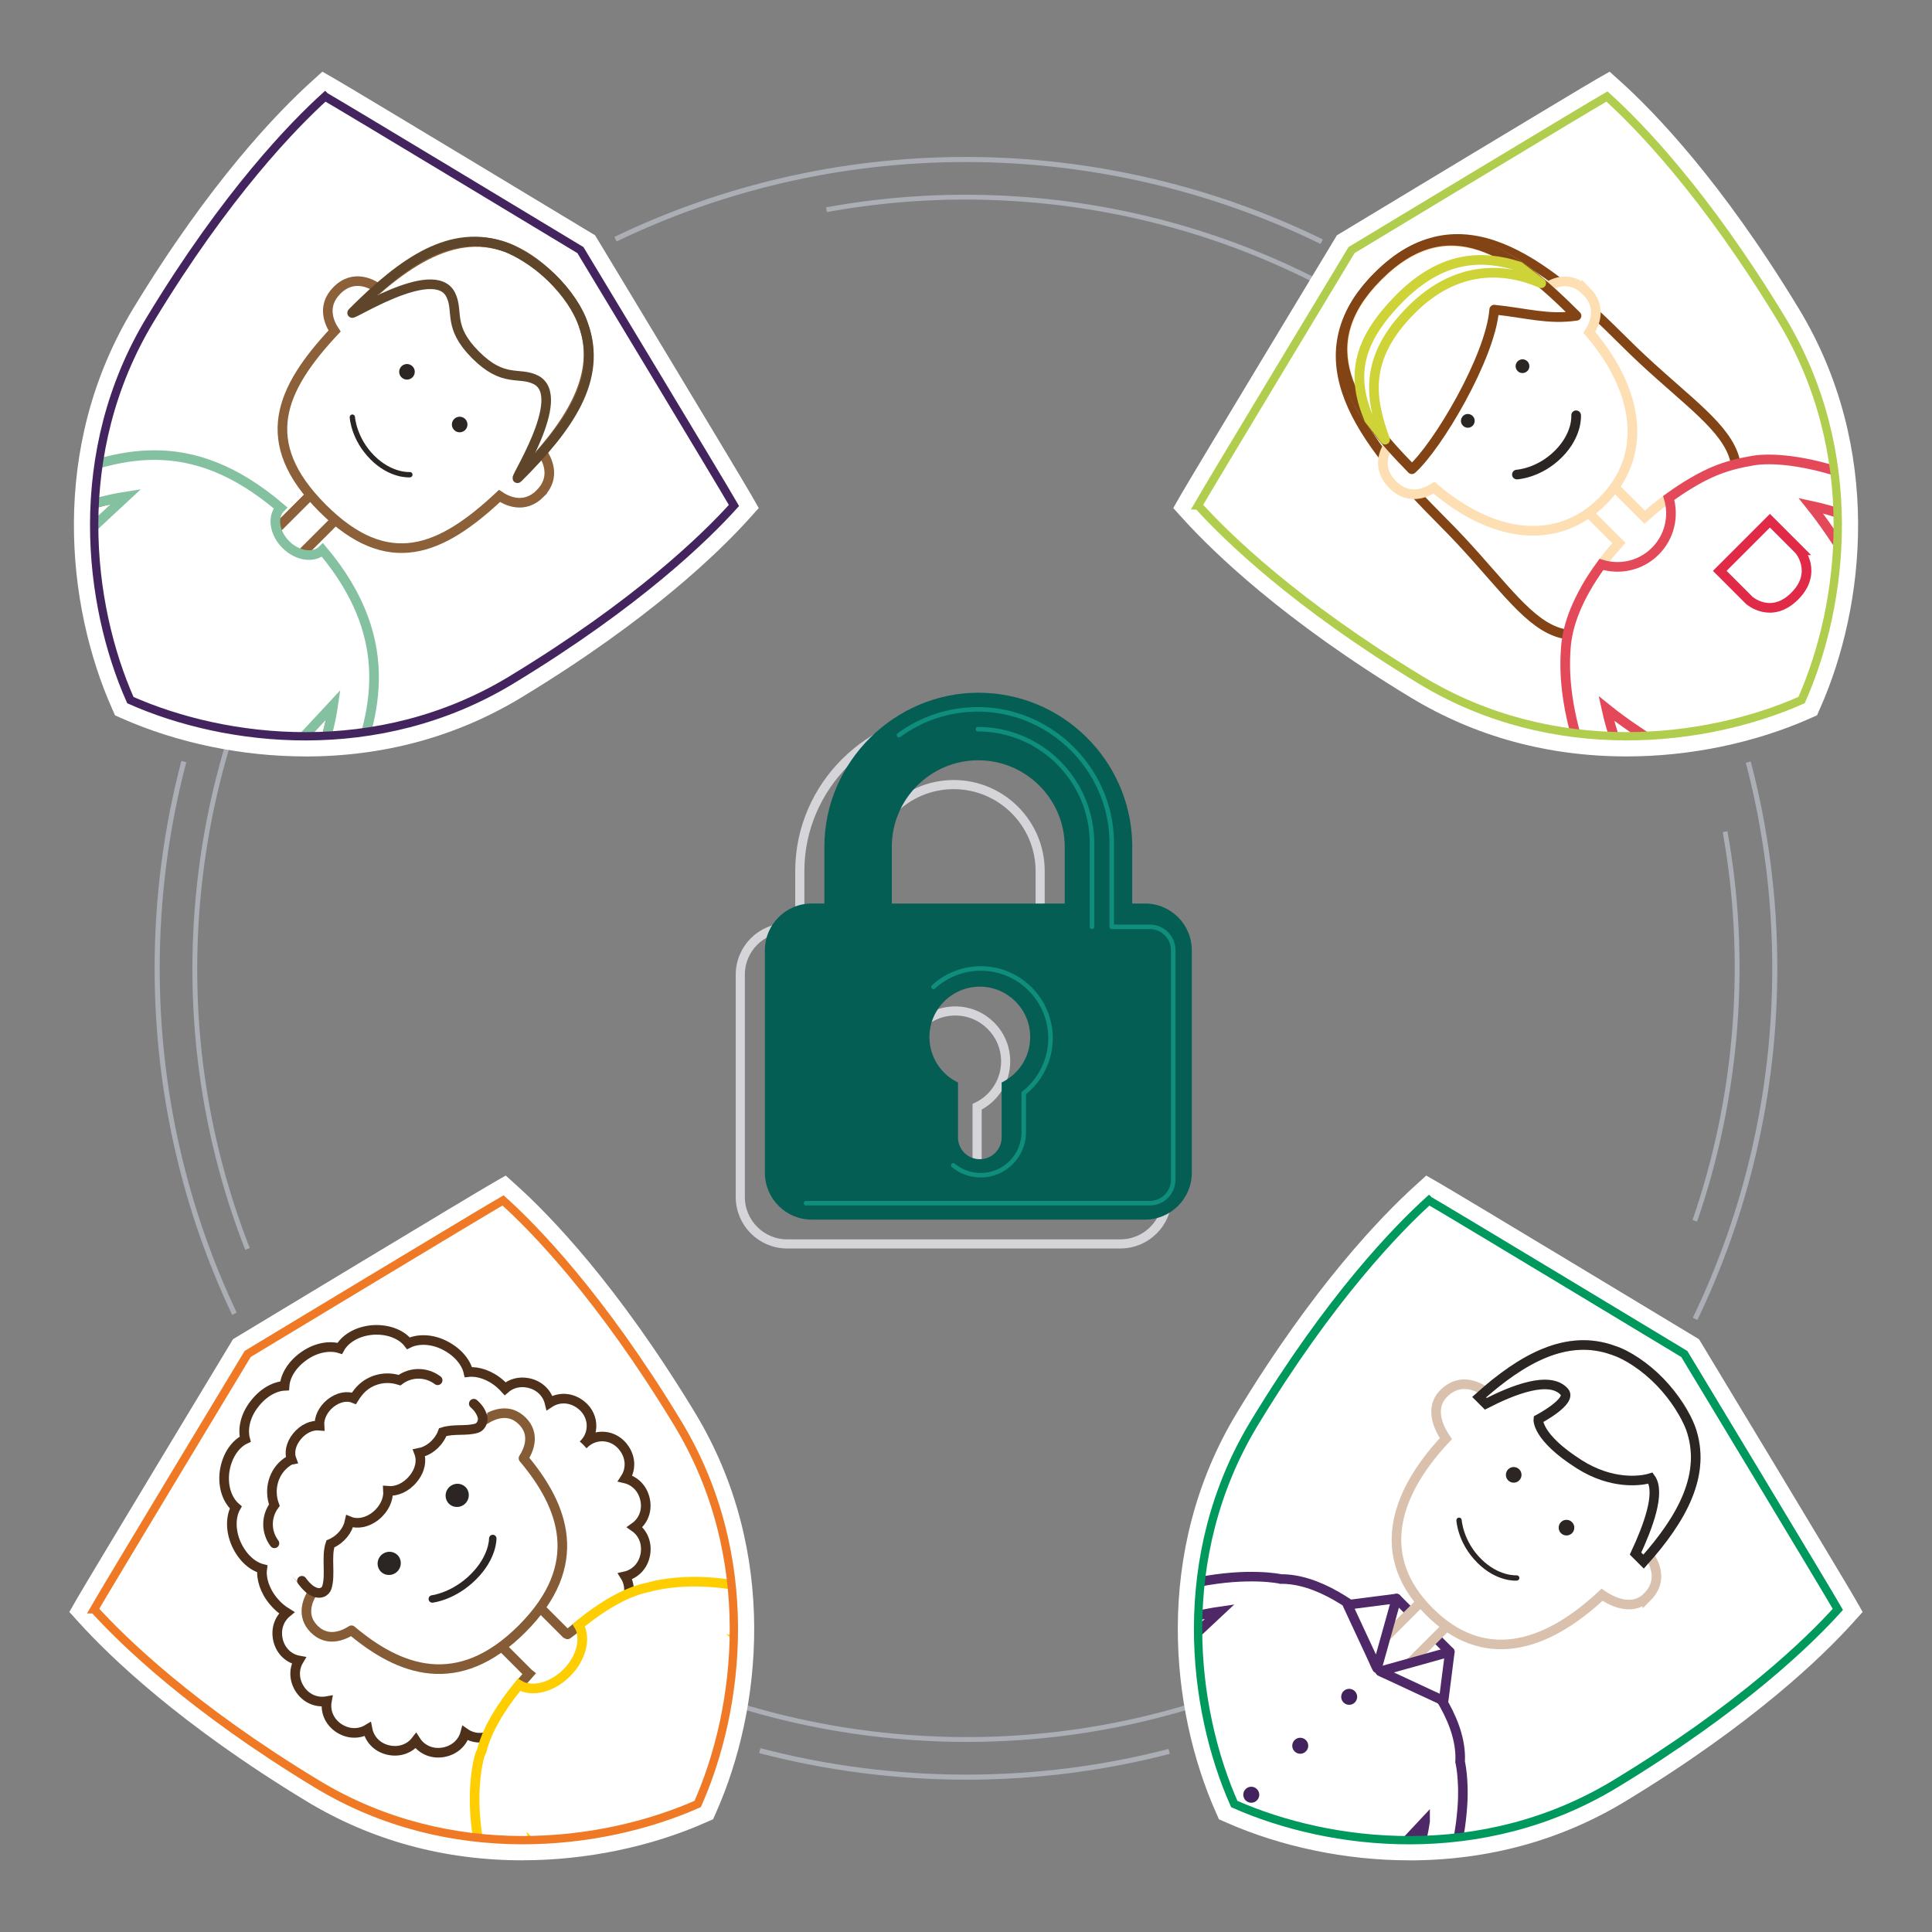 <?xml version="1.0" encoding="UTF-8"?><svg id="Camada_1" xmlns="http://www.w3.org/2000/svg" xmlns:xlink="http://www.w3.org/1999/xlink" viewBox="0 0 400 400"><rect x="0" y="0" width="400" height="400" fill="#808080" stroke="none"/><defs><style>.cls-1,.cls-2,.cls-3,.cls-4,.cls-5,.cls-6,.cls-7,.cls-8,.cls-9,.cls-10,.cls-11,.cls-12,.cls-13,.cls-14,.cls-15,.cls-16,.cls-17,.cls-18,.cls-19,.cls-20,.cls-21{fill:none;}.cls-1,.cls-22,.cls-4,.cls-6,.cls-23,.cls-7,.cls-9,.cls-24,.cls-10,.cls-25,.cls-26,.cls-14,.cls-17,.cls-18,.cls-19,.cls-20{stroke-miterlimit:10;}.cls-1,.cls-4{stroke:#4e301b;}.cls-1,.cls-4,.cls-23,.cls-26,.cls-27{stroke-width:1.99px;}.cls-2{stroke:#e12948;}.cls-2,.cls-28,.cls-11,.cls-13,.cls-15,.cls-16,.cls-29,.cls-21{stroke-width:2px;}.cls-3,.cls-22,.cls-12,.cls-30,.cls-31,.cls-32{stroke-width:1.98px;}.cls-3,.cls-4,.cls-5,.cls-11,.cls-30,.cls-13,.cls-27,.cls-21{stroke-linecap:round;}.cls-3,.cls-5,.cls-11,.cls-30,.cls-13,.cls-27,.cls-21{stroke-linejoin:round;}.cls-3,.cls-30,.cls-31{stroke:#4e2867;}.cls-22,.cls-23,.cls-24,.cls-28,.cls-30,.cls-25,.cls-26,.cls-33,.cls-29,.cls-34,.cls-27,.cls-31,.cls-32{fill:#fff;}.cls-22,.cls-32{stroke:#dac1ad;}.cls-5{opacity:.6;stroke:#16ab99;stroke-width:.94px;}.cls-35{clip-path:url(#clippath-2);}.cls-6{stroke:#ef7925;}.cls-6,.cls-9,.cls-10,.cls-19{stroke-width:1.72px;}.cls-23,.cls-27{stroke:#855c36;}.cls-7{stroke:#5f462a;}.cls-7,.cls-24,.cls-25,.cls-20{stroke-width:1.99px;}.cls-8,.cls-36,.cls-37,.cls-34,.cls-38{stroke-width:0px;}.cls-9{stroke:#44245e;}.cls-24,.cls-20{stroke:#8c6039;}.cls-28,.cls-15{stroke:#fedfb3;}.cls-10{stroke:#00995d;}.cls-36{fill:#045e53;}.cls-39{clip-path:url(#clippath-1);}.cls-11{stroke:#ced338;}.cls-12,.cls-21{stroke:#2b2523;}.cls-25{stroke:#84c1a0;}.cls-13,.cls-16{stroke:#824415;}.cls-26{stroke:#fece00;}.cls-14{stroke:#d5d4d8;stroke-width:1.89px;}.cls-37{fill:#43235e;}.cls-40{clip-path:url(#clippath);}.cls-41{clip-path:url(#clippath-3);}.cls-29{stroke:#e4495a;}.cls-17{stroke-width:1px;}.cls-17,.cls-18{stroke:#abaeb4;}.cls-18{stroke-width:1.05px;}.cls-38{fill:#2b2523;}.cls-19{stroke:#b1cd4e;}</style><clipPath id="clippath"><path class="cls-8" d="M19.5,333.19c5.87,6.48,20.11,20.41,46.11,36.16,27.64,16.74,59.08,12.9,78.84,4.14,8.76-19.76,12.6-51.2-4.15-78.84-15.89-26.21-29.7-40.31-36.15-46.12-4.3,2.46-52.87,31.79-52.87,31.79,0,0-29.33,48.57-31.79,52.87Z"/></clipPath><clipPath id="clippath-1"><path class="cls-8" d="M295.84,248.53c-6.48,5.87-20.41,20.11-36.16,46.12-16.74,27.64-12.9,59.09-4.14,78.85,19.76,8.76,51.21,12.6,78.85-4.15,26.22-15.89,40.31-29.7,46.12-36.15-2.46-4.3-31.79-52.87-31.79-52.87,0,0-48.57-29.33-52.87-31.79Z"/></clipPath><clipPath id="clippath-2"><path class="cls-8" d="M67.29,19.98c-6.48,5.87-20.41,20.11-36.16,46.12-16.74,27.64-12.9,59.09-4.14,78.85,19.76,8.76,51.21,12.6,78.85-4.15,26.22-15.89,40.31-29.7,46.12-36.15-2.46-4.3-31.79-52.87-31.79-52.87,0,0-48.57-29.33-52.87-31.79Z"/></clipPath><clipPath id="clippath-3"><path class="cls-34" d="M248.05,104.64c5.87,6.48,20.11,20.41,46.11,36.16,27.64,16.74,59.08,12.9,78.84,4.14,8.76-19.76,12.6-51.2-4.15-78.84-15.89-26.21-29.7-40.31-36.15-46.12-4.3,2.46-52.87,31.79-52.87,31.79,0,0-29.33,48.57-31.79,52.87Z"/></clipPath></defs><path class="cls-18" d="M127.43,49.52c21.96-10.57,46.57-16.5,72.57-16.5s51.42,6.12,73.64,17.02"/><path class="cls-18" d="M48.53,271.99c-10.26-21.69-15.99-45.93-15.99-71.51,0-14.79,1.92-29.13,5.52-42.79"/><path class="cls-18" d="M242.07,362.61c-13.44,3.48-27.54,5.33-42.07,5.33s-29.06-1.91-42.69-5.49"/><path class="cls-18" d="M361.96,157.79c3.58,13.63,5.49,27.93,5.49,42.69,0,26-5.93,50.62-16.5,72.58"/><path class="cls-17" d="M51.24,258.57c-8.47-21.64-12.32-45.47-10.44-70.18,1.91-25.12,9.53-48.44,21.5-68.78"/><path class="cls-17" d="M257.04,349.64c-21.36,8.18-44.82,11.89-69.14,10.04-14.06-1.07-27.55-3.93-40.28-8.33"/><path class="cls-17" d="M357.16,172.19c2.34,13.03,3.08,26.57,2.03,40.38-1.07,14.03-3.91,27.49-8.3,40.19"/><path class="cls-17" d="M171.11,43.42c13.21-2.42,26.95-3.2,40.98-2.14,24.72,1.88,47.7,9.29,67.81,20.93"/><path class="cls-14" d="M231.95,192.1h-2.63v-11.76h.02c0-.2-.01-.4-.02-.6v-.2h0c-.42-17.21-14.55-31.09-31.85-31.09s-31.88,14.3-31.88,31.88v11.76h-2.62c-5.36,0-9.7,4.34-9.7,9.7v46.04c0,5.36,4.35,9.71,9.7,9.71h68.99c5.36,0,9.7-4.35,9.7-9.71v-46.04c0-5.36-4.34-9.7-9.7-9.7ZM202.3,229.15v11.36c0,2.5-2.02,4.52-4.52,4.52s-4.52-2.02-4.52-4.52v-11.36c-3.5-1.68-5.91-5.26-5.91-9.41,0-5.76,4.67-10.43,10.43-10.43s10.43,4.67,10.43,10.43c0,4.14-2.41,7.72-5.91,9.41ZM215.35,192.1h-35.8v-11.76c0-9.87,8.03-17.9,17.9-17.9s17.9,8.03,17.9,17.9v11.76Z"/><path class="cls-36" d="M237.04,187.07h-2.63v-11.76h.02c0-.2-.01-.4-.02-.6v-.2h0c-.42-17.21-14.55-31.09-31.85-31.09s-31.88,14.3-31.88,31.88v11.76h-2.62c-5.36,0-9.7,4.34-9.7,9.7v46.04c0,5.36,4.35,9.71,9.7,9.71h68.99c5.36,0,9.7-4.35,9.7-9.71v-46.04c0-5.36-4.34-9.7-9.7-9.7ZM207.38,224.12v11.36c0,2.5-2.02,4.52-4.52,4.52s-4.52-2.02-4.52-4.52v-11.36c-3.5-1.68-5.91-5.26-5.91-9.41,0-5.76,4.67-10.43,10.43-10.43s10.43,4.67,10.43,10.43c0,4.14-2.41,7.72-5.91,9.41ZM220.44,187.07h-35.8v-11.76c0-9.87,8.03-17.9,17.9-17.9s17.9,8.03,17.9,17.9v11.76Z"/><path class="cls-5" d="M186.12,152.2c4.59-3.36,10.24-5.34,16.34-5.34,14.91,0,27.34,12.13,27.71,27.04v17.99h7.88c2.68,0,4.85,2.18,4.85,4.85v47.51c0,2.68-2.18,4.86-4.85,4.86h-71.18M197.37,241.28c1.54,1.27,3.52,2.04,5.67,2.04,4.92,0,8.92-4,8.92-8.92v-8.07c3.44-2.71,5.54-6.91,5.54-11.37,0-7.97-6.48-14.45-14.45-14.45-3.76,0-7.2,1.45-9.77,3.81M226.09,191.89v-17.29c0-13.03-10.6-23.63-23.63-23.63"/><path class="cls-34" d="M108.23,385.16c-16.31,0-31.38-4.12-44.78-12.24-26.2-15.87-40.72-29.95-47.05-36.93l-2.04-2.25,1.51-2.64c2.46-4.29,30.64-50.97,31.84-52.95l.53-.88.89-.54c1.99-1.2,48.66-29.38,52.95-31.84l2.63-1.5,2.25,2.03c6.91,6.22,20.9,20.61,36.93,47.06,17.48,28.85,13.74,61.64,4.4,82.7l-.65,1.47-1.47.65c-11.42,5.07-24.89,7.85-37.92,7.85h0Z"/><g class="cls-40"><path class="cls-1" d="M120.76,299.12h0c2.48-2.28,2.34-6.48-.95-8.6-2.06-1.33-4.36-1.17-6.03-.07-.46-1.94-2.01-3.63-4.42-4.13-1.89-.38-3.58.15-4.78,1.19-.29-.32-.61-.64-.95-.94-2.14-1.9-4.69-2.71-6.66-2.49-.44-1.94-2.08-4.09-4.84-5.51-2.81-1.46-5.72-1.39-7.57-.46-1.25-1.65-3.89-2.97-7.36-2.76-3.48.28-5.87,2-6.86,3.82-1.96-.62-4.82-.26-7.41,1.58-2.56,1.8-3.87,4.18-4.01,6.17-1.99.09-4.4,1.34-6.26,3.78-1.94,2.45-2.44,5.28-1.9,7.27-1.87.88-3.7,3.15-4.25,6.57-.49,3.47.71,6.19,2.3,7.55-1.01,1.8-1.19,4.71.13,7.63,1.31,2.87,3.42,4.59,5.35,5.09-.27,1.96.5,4.54,2.36,6.74.83,1,1.76,1.77,2.7,2.35-1.49,1.24-2.32,3.3-1.79,5.63.56,2.4,2.33,3.88,4.3,4.25-1.02,1.71-1.08,4.01.29,6.03,1.39,2.02,3.56,2.75,5.53,2.39-.36,1.97.38,4.14,2.39,5.53,2.03,1.37,4.32,1.32,6.03.29.38,1.97,1.86,3.73,4.25,4.3,2.4.55,4.53-.34,5.75-1.92,1.08,1.69,3.12,2.79,5.58,2.41,2.46-.4,4.11-2.04,4.63-3.98,1.66,1.15,3.99,1.36,6.13.02,2.12-1.36,2.97-3.53,2.69-5.51,1.98.38,4.2-.36,5.61-2.45,1.4-2.09,1.32-4.42.26-6.12,1.69-.38,3.2-1.6,3.89-3.49.2-.14.4-.28.6-.44,1.57.75,3.55.75,5.38-.41,2.12-1.36,2.98-3.53,2.69-5.51,1.98.38,4.2-.36,5.61-2.45,1.4-2.09,1.32-4.42.26-6.12,1.97-.44,3.7-2.01,4.17-4.47.45-2.45-.54-4.54-2.18-5.69,1.64-1.16,2.64-3.25,2.15-5.67-.5-2.41-2.19-3.97-4.13-4.42,1.1-1.68,1.26-3.98-.07-6.03-2.12-3.29-6.32-3.43-8.6-.95"/><path class="cls-23" d="M117.4,338.42l-7.79-7.79c-1.94-1.94-5.31-1.73-7.52.49-2.21,2.21-2.43,5.58-.49,7.52l7.79,7.79s.1.08.15.12c-.7.79-1.4,1.58-2.03,2.36,2.61,1.6,6.78.63,9.89-2.48,3.11-3.11,4.08-7.29,2.47-9.9-.78.64-2.42,1.94-2.47,1.89Z"/><path class="cls-27" d="M108.12,294.19c-2.72-2.72-5.92-1.39-7.6-.33-11.51-10.52-23.92-16.36-38.04-2.25-14.13,14.12-8.3,26.54,2.23,38.06-1.05,1.68-2.39,4.89.33,7.61,2.79,2.79,6.09,1.31,7.73.25,9.87,8.32,21.99,13.02,35.31-.29,13.32-13.31,8.62-25.44.3-35.32,1.06-1.64,2.54-4.94-.25-7.73Z"/><path class="cls-38" d="M82.3,321.96c.93.93.91,2.45-.04,3.4-.95.95-2.47.97-3.4.04s-.91-2.45.04-3.4,2.47-.97,3.4-.04"/><path class="cls-38" d="M96.38,307.88c.93.93.91,2.45-.04,3.4-.95.95-2.47.97-3.4.04s-.91-2.45.04-3.4c.95-.95,2.47-.97,3.4-.04"/><path class="cls-38" d="M98.58,326.99c-4.25,4.25-8.8,4.8-8.99,4.82-.43.05-.8-.26-.85-.68-.05-.42.25-.8.68-.85.04,0,4.23-.54,8.07-4.38,3.79-3.79,3.76-7.31,3.76-7.35,0-.43.33-.78.75-.79.43-.01.78.32.79.74,0,.17.08,4.2-4.21,8.49"/><path class="cls-34" d="M100.94,292.7l-7.55-6.83c-8.48-6.3-20.82-7.03-32.18,4.33-11.08,11.08-10.58,23.64-4.32,32.17l6.86,7.52,37.2-37.2Z"/><path class="cls-4" d="M90.61,285.77c-2.34-1.77-5.56-1.78-7.9-.02h0s-.1-.03-.1-.03c-3.06-.98-6.43,0-8.43,2.52-.34.43-.65.85-.9,1.26-1.36-.56-3.18-.29-4.84,1.01-1.64,1.32-2.4,3.1-2.3,4.65-1.54-.14-3.33.59-4.65,2.22-1.34,1.62-1.64,3.46-1.11,4.84-.27.05-.6.22-.95.47-2.83,1.97-3.84,5.71-2.63,8.94h0c-1.75,2.35-1.74,5.57.02,7.9"/><path class="cls-4" d="M62.51,327.28s.88,1.29,1.91,1.95c1.89,1.21,3.01.23,3.25-.56.83-2.66-.18-6.38.73-9.03.05-.02.09-.03.14-.05,2.12-.97,3.47-2.79,3.85-4.61,1.51.62,3.55.33,5.39-1.12,1.82-1.47,2.67-3.45,2.56-5.19,1.72.15,3.71-.66,5.19-2.47,1.5-1.81,1.83-3.85,1.24-5.39,1.81-.35,3.63-1.66,4.67-3.75.09-.19.14-.37.21-.55,2.36-.76,4.86-.14,7.08-.83.67-.21,1.53-1.24,1.09-2.6-.47-1.47-1.73-2.46-1.73-2.46"/><path class="cls-26" d="M172.63,335.46c-20.74-11.18-35.7-7.61-38.29-6.85-4.37.82-9.33,3.63-14.53,7.86,1.59,2.61.62,6.78-2.48,9.88-3.1,3.1-7.27,4.07-9.88,2.48-3.96,4.85-6.69,9.5-7.71,13.66-.16.3-.3.6-.4.93-.25.8-4.8,16.13,6.89,38.02l9.88-5.64c-2.57-4.83-4.17-9.18-5.15-12.97l33.29,36.42c9.39,9.7,22.51-.56,33.93-11.98,11.42-11.42,21.75-24.6,12.05-34l-36.24-33.02c3.8.98,8.14,2.57,12.93,5.11l5.71-9.91Z"/></g><path class="cls-6" d="M19.5,333.19c5.87,6.48,20.11,20.41,46.11,36.16,27.64,16.74,59.08,12.9,78.84,4.14,8.76-19.76,12.6-51.2-4.15-78.84-15.89-26.21-29.7-40.31-36.15-46.12-4.3,2.46-52.87,31.79-52.87,31.79,0,0-29.33,48.57-31.79,52.87Z"/><path class="cls-34" d="M291.75,385.16c-13.03,0-26.49-2.79-37.91-7.85l-1.47-.65-.65-1.47c-9.34-21.06-13.1-53.85,4.38-82.71,15.88-26.21,29.95-40.73,36.94-47.05l2.25-2.04,2.63,1.51c4.29,2.46,50.97,30.64,52.96,31.84l.88.53.54.89c1.2,1.99,29.39,48.66,31.84,52.95l1.5,2.63-2.03,2.25c-6.23,6.91-20.62,20.91-47.06,36.93-13.41,8.13-28.49,12.25-44.8,12.25h0Z"/><g class="cls-39"><polygon class="cls-3" points="293.92 349.43 300.17 342 289.13 330.96 282.38 337.84 293.92 349.43"/><path class="cls-31" d="M248.32,454.84s.03-.02.04-.04c1.33-1.21,2.76-2.54,4.27-3.98.19-.18.38-.36.57-.54.13-.13.26-.25.39-.38.11-.1.22-.22.34-.32.05-.05.11-.1.16-.16.27-.26.54-.52.81-.78.18-.18.36-.35.55-.53.13-.13.26-.26.39-.39.28-.27.55-.54.84-.82.24-.23.47-.46.71-.7.1-.1.2-.2.31-.3.29-.28.58-.58.87-.87.23-.23.46-.46.69-.69.14-.14.28-.28.43-.43.05-.05.1-.1.15-.15.26-.27.53-.54.8-.81.17-.17.33-.33.5-.51.2-.2.4-.41.61-.62.15-.16.31-.31.46-.47.57-.58,1.14-1.18,1.73-1.78.16-.17.32-.33.48-.5.27-.28.54-.56.81-.85.08-.08.16-.17.24-.25.29-.31.59-.62.89-.94.09-.1.19-.2.28-.3.23-.24.45-.48.68-.72.18-.19.36-.38.54-.58.54-.58,1.08-1.16,1.63-1.76.21-.23.43-.46.64-.7.42-.45.83-.9,1.25-1.36.13-.14.26-.28.39-.42.22-.24.44-.48.66-.73.45-.5.91-1,1.37-1.52.17-.18.33-.36.5-.55.15-.17.31-.34.46-.52.53-.59,1.07-1.2,1.61-1.81.18-.2.35-.39.53-.59.08-.09.16-.18.24-.28.8-.91,1.61-1.83,2.43-2.77.88-1.01,1.73-2.01,2.55-3.01.24-.3.47-.59.7-.88.56-.7,1.12-1.39,1.66-2.08.27-.35.53-.7.79-1.05.47-.62.94-1.24,1.39-1.85.27-.38.52-.74.79-1.12.41-.58.82-1.16,1.21-1.73.26-.38.5-.75.75-1.13.37-.55.74-1.11,1.09-1.66.24-.38.47-.75.7-1.13.33-.53.67-1.07.98-1.6.22-.37.43-.74.64-1.11.3-.52.6-1.04.88-1.55.2-.37.39-.72.58-1.09.27-.5.54-1.01.79-1.5.18-.36.35-.71.53-1.06.24-.49.49-.98.71-1.46.16-.35.32-.69.47-1.03.22-.47.43-.95.63-1.41.15-.34.28-.67.42-1.01.19-.46.38-.92.56-1.37.13-.33.25-.65.37-.97.17-.44.33-.89.49-1.32.11-.32.22-.63.32-.94.15-.43.29-.86.43-1.28.1-.3.19-.6.28-.9.13-.41.25-.83.36-1.23.08-.29.16-.58.24-.86.11-.4.21-.79.31-1.18.07-.28.14-.55.2-.83.09-.38.18-.76.26-1.13.06-.27.11-.53.16-.79.07-.37.14-.73.21-1.08.05-.25.09-.5.13-.74.06-.35.11-.69.16-1.03.04-.24.07-.47.1-.7.05-.33.09-.66.12-.98.03-.22.05-.45.07-.67.03-.31.06-.62.09-.92.02-.21.04-.41.05-.62.02-.3.04-.58.06-.86.01-.19.02-.39.03-.57.01-.27.02-.54.03-.8,0-.18,0-.36.01-.53,0-.25,0-.5,0-.74,0-.16,0-.33,0-.49,0-.23,0-.45-.02-.67,0-.15,0-.3-.02-.45,0-.21-.02-.4-.03-.6,0-.14-.02-.28-.03-.41-.01-.19-.03-.36-.04-.53-.01-.12-.02-.25-.03-.36-.02-.16-.03-.31-.05-.46-.01-.11-.02-.22-.04-.32-.02-.13-.03-.25-.05-.38-.01-.1-.03-.19-.04-.28-.02-.1-.03-.19-.05-.28-.01-.09-.03-.18-.04-.25-.01-.07-.02-.12-.03-.18-.02-.08-.03-.17-.04-.23,0-.03,0-.04-.01-.07-.02-.08-.03-.16-.05-.21.41-7.38-4.76-16-13.29-24.52-8.25-8.25-16.59-13.36-23.81-13.31-.05-.03-26.27-5.79-58.99,22.71-.93.81-1.83,1.6-2.72,2.39-.1.08-.19.17-.29.25-.24.22-.48.43-.72.64-.54.48-1.08.96-1.61,1.44-.19.17-.38.34-.56.51-.22.2-.44.4-.66.6-.43.39-.87.79-1.29,1.17-.27.25-.54.49-.81.74-.17.16-.34.32-.51.47-.37.34-.74.68-1.11,1.02-.34.32-.68.63-1.01.94-.12.11-.24.22-.35.33-.33.31-.64.61-.96.91-.34.32-.68.64-1.01.95-.11.1-.21.2-.32.3-.29.28-.57.55-.85.82-.04.04-.08.08-.12.11-.44.42-.88.85-1.31,1.26-.3.29-.59.58-.89.86-.21.2-.42.41-.62.6-.26.26-.52.51-.77.76-.25.24-.49.49-.74.73-.15.15-.3.3-.45.45-.34.33-.66.66-.99.99-.19.19-.38.38-.56.56-.1.1-.2.2-.3.3-.38.38-.75.76-1.11,1.13-.12.12-.23.24-.35.36-.17.17-.34.35-.5.52-.31.32-.61.63-.91.94-.12.13-.24.26-.37.38-.2.21-.41.42-.61.63-.42.44-.82.87-1.22,1.29-.19.2-.38.4-.56.59-.43.46-.84.9-1.25,1.34-.14.15-.28.3-.41.45-.48.52-.94,1.02-1.38,1.52-.06.06-.11.13-.17.19-8.88,9.86-12.53,15.52-12.78,15.92-.94,1.48-.69,3.37.5,4.56.19.19.4.36.63.5,1.71,1.09,3.98.58,5.07-1.13.05-.08,2.31-3.57,7.62-9.85h0c1.27-1.5,2.73-3.17,4.36-4.99h0c.8-.89,1.64-1.81,2.53-2.77.04-.04.07-.08.11-.12.37-.4.76-.81,1.15-1.23.14-.15.29-.3.43-.46.38-.4.76-.8,1.15-1.21.17-.17.34-.35.51-.53.38-.4.76-.79,1.16-1.2.06-.06.13-.13.19-.2.09-.09.17-.18.26-.26.41-.42.82-.84,1.24-1.27.08-.08.17-.17.25-.26.28-.28.56-.57.85-.85.26-.27.52-.53.79-.8.36-.36.73-.73,1.1-1.09.32-.32.65-.64.98-.96.28-.28.57-.56.86-.84.09-.09.18-.18.28-.27.37-.36.75-.72,1.12-1.09.14-.13.27-.26.41-.4.28-.27.56-.53.84-.8.44-.42.89-.85,1.34-1.27.37-.35.75-.7,1.13-1.06l.02-.02c.47-.44.95-.88,1.43-1.33.3-.28.61-.56.92-.85.17-.15.34-.31.51-.47.43-.4.88-.8,1.32-1.21.22-.2.45-.41.67-.61.23-.2.45-.41.68-.61.54-.49,1.09-.98,1.65-1.48.12-.11.24-.22.37-.33.24-.21.47-.42.71-.64.93-.82,1.87-1.65,2.83-2.49.99-.87,1.98-1.69,2.95-2.49.28-.23.57-.46.85-.69.73-.59,1.46-1.16,2.18-1.71.26-.2.53-.41.79-.61.94-.71,1.88-1.4,2.8-2.05.11-.08.21-.15.32-.22.82-.58,1.63-1.13,2.44-1.66.27-.18.54-.35.81-.53.69-.44,1.37-.87,2.04-1.29.22-.14.45-.28.67-.41.87-.52,1.73-1.02,2.57-1.5.15-.08.3-.16.45-.25.71-.39,1.4-.76,2.09-1.12.24-.13.48-.25.72-.37.66-.33,1.31-.65,1.95-.95.16-.08.33-.16.49-.23.8-.37,1.58-.72,2.35-1.04.14-.06.27-.11.41-.17.64-.27,1.27-.52,1.89-.76.19-.07.37-.14.56-.21.66-.25,1.32-.48,1.95-.7.06-.02.13-.05.19-.07.73-.25,1.45-.47,2.15-.68.08-.02.16-.05.25-.07.62-.18,1.22-.35,1.81-.5.1-.03.19-.05.29-.08,2.03-.52,3.89-.87,5.56-1.11l-44.64,41.76,45.83,45.83,41.3-44.15s0,.04,0,.06c-.08.5-.16,1.03-.26,1.56-.02.08-.03.17-.05.25-.11.56-.22,1.13-.35,1.73,0,.02,0,.03-.01.05-.14.63-.3,1.27-.47,1.93-.02.07-.04.13-.05.2-.15.56-.31,1.13-.48,1.71-.05.17-.1.34-.15.51-.16.52-.33,1.06-.52,1.6-.06.16-.11.33-.17.49-.24.7-.5,1.41-.78,2.14-.02.05-.04.1-.06.15-.26.66-.53,1.34-.82,2.03-.1.23-.2.47-.3.7-.23.53-.47,1.07-.73,1.61-.12.26-.24.51-.36.77-.3.63-.62,1.28-.95,1.93-.08.15-.15.3-.23.45-.41.79-.84,1.59-1.3,2.4-.14.26-.3.52-.45.78-.33.58-.68,1.17-1.03,1.76-.18.3-.37.61-.56.91-.38.61-.77,1.23-1.18,1.85-.17.26-.33.52-.51.78-.57.86-1.17,1.74-1.8,2.63-.15.21-.31.43-.46.64-.5.7-1.02,1.4-1.56,2.11-.24.31-.48.63-.72.94-.51.65-1.03,1.31-1.56,1.98-.24.3-.48.59-.72.89-.78.95-1.58,1.91-2.43,2.88-.85.98-1.69,1.93-2.52,2.87-.21.24-.41.46-.62.7-.11.12-.22.24-.33.36-.51.58-1.02,1.15-1.53,1.71-.2.22-.4.44-.6.67-.19.21-.37.41-.56.62-.44.49-.88.97-1.31,1.44-.14.15-.28.31-.42.46-.26.29-.53.57-.79.86-.48.53-.97,1.05-1.44,1.56-.33.35-.65.7-.97,1.04-.47.5-.93.99-1.39,1.48-.25.27-.51.54-.76.8-.11.12-.22.23-.33.35-.4.43-.8.85-1.2,1.26-.13.14-.26.28-.4.41-.21.22-.43.44-.64.66-.39.41-.78.81-1.17,1.2-.31.31-.61.63-.91.94-.4.4-.78.79-1.17,1.19-.25.25-.5.51-.74.75,0,0,0,0-.01.01-.23.23-.45.45-.68.68-.37.37-.75.75-1.11,1.11-.33.33-.65.64-.97.96-.28.27-.56.55-.83.82-.33.32-.65.63-.97.94-.26.25-.52.5-.78.75-.31.3-.63.6-.93.89-.27.25-.52.5-.78.74-.46.43-.9.85-1.34,1.26-.37.34-.74.69-1.09,1.01-.03.03-.06.06-.1.09-1.66,1.53-3.19,2.91-4.58,4.12h0c-6.03,5.29-9.35,7.6-9.42,7.65-1.67,1.15-2.1,3.43-.95,5.11,1.15,1.67,3.43,2.1,5.11.95.34-.23,4.51-3.13,11.94-9.78.01-.01.03-.02.04-.04.5-.45,1.01-.91,1.54-1.39Z"/><path class="cls-37" d="M280.5,352.48c-.65.65-1.69.65-2.34,0-.64-.64-.64-1.69,0-2.34s1.69-.65,2.34,0c.65.65.65,1.69,0,2.34Z"/><path class="cls-37" d="M270.37,362.61c-.65.65-1.69.65-2.34,0s-.64-1.69,0-2.34,1.69-.65,2.34,0,.65,1.69,0,2.34Z"/><path class="cls-37" d="M260.23,372.75c-.65.65-1.69.65-2.34,0-.64-.64-.64-1.69,0-2.34.65-.65,1.69-.65,2.34,0s.65,1.69,0,2.34Z"/><path class="cls-37" d="M250.1,382.88c-.65.65-1.69.65-2.34,0s-.64-1.69,0-2.34,1.69-.65,2.34,0,.65,1.69,0,2.34Z"/><path class="cls-37" d="M239.97,393.01c-.65.65-1.69.65-2.34,0s-.65-1.69,0-2.34,1.69-.65,2.34,0,.65,1.69,0,2.34Z"/><path class="cls-32" d="M285.39,345.64c-1.44-1.44-1.43-3.76,0-5.2l9.53-9.53c1.43-1.43,3.76-1.43,5.2,0,1.43,1.43,1.44,3.76,0,5.2l-9.53,9.53c-1.44,1.44-3.76,1.43-5.2,0h0Z"/><path class="cls-22" d="M341.05,330.63c3.48-3.48,1.31-7.3.37-8.62,9.83-11.44,14.69-23.44,2.12-36.01-12.57-12.57-24.57-7.71-36.01,2.12-1.32-.94-5.14-3.11-8.62.37-3.33,3.33-.55,7.91.44,9.36-11.33,12.1-14.34,24.88-3.45,35.78,11.01,11.01,23.68,7.89,35.78-3.45,1.46.99,6.03,3.77,9.37.44Z"/><path class="cls-38" d="M314.54,306.5c-.63.63-1.65.63-2.29,0-.63-.63-.63-1.65,0-2.29s1.66-.63,2.29,0,.63,1.65,0,2.29Z"/><path class="cls-38" d="M325.47,317.43c-.63.63-1.65.63-2.29,0-.63-.63-.63-1.65,0-2.29s1.66-.63,2.29,0,.63,1.65,0,2.29Z"/><path class="cls-38" d="M305.84,323.52c-4.02-4.02-4.3-8.55-4.31-8.74-.02-.3.22-.56.52-.58.3-.02.56.22.58.52,0,.04.29,4.31,3.99,8.02,3.67,3.67,7.31,3.41,7.35,3.41.3-.03.57.2.6.5.03.3-.2.57-.5.6-.17.01-4.18.33-8.23-3.72h0Z"/><path class="cls-12" d="M333.97,279.56c2.79.83,6.73,3.43,9.75,6.58,3.22,3.36,5.31,7,6.27,9.43,3.47,9.59-1.75,18.84-9.7,27.75l-1.67-1.67c2.53-5.43,5.29-12.65,3.11-15.63-2.15.68-8.11,1.35-14.73-2.84-8.96-5.67-8.51-9.33-8.51-9.33,0,0,7.12-3.75,5.38-5.7-3.05-3.42-10.67-.37-16.25,2.49l-1.38-1.38c8.91-7.96,18.15-13.17,27.75-9.7Z"/><polygon class="cls-30" points="285.1 345.38 279 332.26 289.13 330.96 285.1 345.38"/><polygon class="cls-30" points="298.88 352.14 285.75 346.03 300.17 342 298.88 352.14"/></g><path class="cls-10" d="M295.84,248.53c-6.48,5.87-20.41,20.11-36.16,46.12-16.74,27.64-12.9,59.09-4.14,78.85,19.76,8.76,51.21,12.6,78.85-4.15,26.22-15.89,40.31-29.7,46.12-36.15-2.46-4.3-31.79-52.87-31.79-52.87,0,0-48.57-29.33-52.87-31.79Z"/><path class="cls-34" d="M63.2,156.61c-13.03,0-26.49-2.79-37.91-7.85l-1.47-.65-.65-1.47c-9.34-21.06-13.1-53.85,4.38-82.71,15.88-26.21,29.95-40.73,36.94-47.05l2.25-2.04,2.63,1.51c4.29,2.46,50.97,30.64,52.96,31.84l.88.53.54.89c1.2,1.99,29.39,48.66,31.84,52.95l1.5,2.63-2.03,2.25c-6.23,6.91-20.62,20.91-47.06,36.93-13.41,8.13-28.48,12.25-44.8,12.25h0Z"/><g class="cls-35"><path class="cls-24" d="M53.72,118.19c-1.43-1.43-1.53-3.66-.21-4.98l11.24-11.22c1.32-1.32,3.55-1.22,4.98.21,1.43,1.43,1.52,3.66.21,4.98l-11.24,11.22c-1.32,1.32-3.55,1.23-4.98-.21"/><path class="cls-20" d="M-62.3,168.49c-1.19-1.19-1.44-3.08-.5-4.55.45-.71,11.41-17.74,43.09-45.33,32.67-28.46,56.65-23.45,57.66-23.22.67.15,1.29.5,1.78.99l35.5,35.5c.47.47.81,1.06.97,1.7.25,1.01,5.82,24.99-22.67,57.69-27.55,31.63-44.02,43.06-44.7,43.53-1.67,1.15-3.96.72-5.1-.95-1.15-1.67-.72-3.95.95-5.1.16-.11,16.49-11.5,43.32-42.3,22.98-26.39,21.85-45.88,21.24-50.2l-33.84-33.84c-4.42-.47-24.17-1.02-50.29,21.73-30.74,26.78-41.6,43.57-41.71,43.73-1.09,1.71-3.35,2.21-5.06,1.13-.23-.15-.44-.32-.63-.5"/><path class="cls-25" d="M71.73,162.93c5.44-13.06,11.45-29.54-4.96-49.06-1.81,1.76-5.2,1.27-7.59-1.12s-2.89-5.8-1.11-7.61c-18.87-16.09-33.89-11.31-48.73-5.17l3.03,6.73c5.37-2.19,9.99-3.33,13.72-3.91l-44.41,41.25c-10.4,10.09-.3,23.24,11.32,34.86,11.62,11.62,24.78,21.72,34.86,11.32l41.14-44.29c-.55,3.8-1.7,8.51-3.96,13.98l6.68,3.01Z"/><path class="cls-24" d="M111.83,102.17c3.47-3.47,1.31-7.29.37-8.6,9.81-11.42,14.67-23.4,2.12-35.95-12.55-12.55-24.53-7.69-35.95,2.12-1.31-.94-5.13-3.11-8.6.37-3.33,3.33-1.48,6.96-.5,8.42-11.31,12.08-16.13,23.03-2.51,36.66,13.63,13.63,24.58,8.81,36.66-2.51,1.46.99,5.09,2.83,8.42-.5Z"/><path class="cls-38" d="M85.4,78.12c-.63.63-1.65.63-2.28,0-.63-.63-.63-1.65,0-2.28s1.65-.63,2.28,0,.63,1.65,0,2.28"/><path class="cls-38" d="M96.31,89.03c-.63.63-1.65.63-2.28,0-.63-.63-.63-1.65,0-2.28.63-.63,1.65-.63,2.28,0s.63,1.65,0,2.28"/><path class="cls-38" d="M76.71,95.11c-4.01-4.01-4.3-8.53-4.31-8.72-.02-.3.22-.56.52-.58.3-.02.56.22.58.52,0,.04.29,4.3,3.98,8,3.66,3.66,7.3,3.4,7.34,3.4.3-.03.57.2.59.5.03.3-.19.57-.5.6-.17.01-4.17.32-8.21-3.72"/><path class="cls-7" d="M120.75,67.17c-.83-2.79-3.43-6.72-6.57-9.73-3.36-3.21-6.99-5.3-9.42-6.26-11.37-4.11-21.33,3.04-31.73,13.44-1.86,1.86,16.85-10.7,20.31-3.54,1.69,3.49-.71,6.57,5.12,12.4,5.83,5.83,8.91,3.43,12.4,5.12,7.16,3.46-5.42,22.15-3.56,20.29,10.4-10.4,17.57-20.35,13.46-31.71"/></g><path class="cls-9" d="M67.29,19.98c-6.48,5.87-20.41,20.11-36.16,46.12-16.74,27.64-12.9,59.09-4.14,78.85,19.76,8.76,51.21,12.6,78.85-4.15,26.22-15.89,40.31-29.7,46.12-36.15-2.46-4.3-31.79-52.87-31.79-52.87,0,0-48.57-29.33-52.87-31.79Z"/><path class="cls-34" d="M336.78,156.61c-16.31,0-31.38-4.12-44.78-12.24-26.2-15.87-40.72-29.95-47.05-36.93l-2.04-2.25,1.51-2.64c2.46-4.29,30.64-50.97,31.84-52.95l.53-.88.89-.54c1.99-1.2,48.66-29.38,52.95-31.84l2.63-1.5,2.25,2.03c6.91,6.22,20.9,20.61,36.93,47.06,17.48,28.85,13.74,61.64,4.4,82.7l-.65,1.47-1.47.65c-11.42,5.07-24.89,7.86-37.92,7.86h0Z"/><path class="cls-33" d="M248.05,104.64c5.87,6.48,20.11,20.41,46.11,36.16,27.64,16.74,59.08,12.9,78.84,4.14,8.76-19.76,12.6-51.2-4.15-78.84-15.89-26.21-29.7-40.31-36.15-46.12-4.3,2.46-52.87,31.79-52.87,31.79,0,0-29.33,48.57-31.79,52.87Z"/><g class="cls-41"><path class="cls-15" d="M344,104.18c-1.12.84-2.3,1.84-3.49,2.9l-7.9-7.9c-1.47-1.47-3.86-1.47-5.34,0s-1.47,3.86,0,5.34l7.9,7.9c-1.07,1.19-2.06,2.37-2.9,3.49-9.39,12.49-.46,3.17,4.64,8.26,5.92,5.92,21.8-10.24,16.02-16.02-5.1-5.1,3.57-13.37-8.92-3.98Z"/><path class="cls-16" d="M336.29,70.77c19.94,19.94,35.2,22.69,10.23,47.66-25.02,25.02-27.72,9.7-47.66-10.23-17.09-17.09-30.32-34.25-13.57-51,16.75-16.75,33.91-3.52,51,13.57"/><path class="cls-28" d="M328.45,60.3c-3.36-3.36-6.68-1.81-8.23-.79-11-9.62-22.64-14.43-34.85-2.22-12.21,12.21-7.44,23.76,2.18,34.76-1.03,1.55-2.53,4.96.82,8.32,3.32,3.32,6.94,1.63,8.52.6,12.14,10.38,25.44,12.23,34.92,2.76s7.62-22.77-2.76-34.92c1.03-1.58,2.72-5.2-.6-8.52Z"/><path class="cls-21" d="M314.06,98.25s4.58-.24,8.6-4.27,3.66-8,3.66-8"/><path class="cls-38" d="M316.22,74.81c.56.56.56,1.46,0,2.01s-1.46.56-2.01,0-.56-1.46,0-2.01,1.46-.56,2.01,0Z"/><path class="cls-38" d="M302.89,88.14c.56.56,1.46.56,2.01,0s.56-1.46,0-2.01c-.56-.56-1.46-.56-2.01,0s-.56,1.46,0,2.01Z"/><path class="cls-29" d="M419.24,120.92c-27.45-24.13-49.26-26.77-56.27-25.56-5.64.97-9.84,2.28-17.48,7.73,1.13,3.78.21,8.04-2.78,11.03-3.02,3.02-7.34,3.93-11.15,2.74-5.12,7.03-7.06,12.75-7.37,17.27-.27,3.89-2.19,26.46,25.01,57.41,17.08,19.43,30.11,31.3,37.95,37.79l5.36-5.36c-7.5-6.16-20.55-17.92-37.66-37.39-14.75-16.78-20.28-30.75-22.27-39.9,7.56,6.1,14.84,9.47,19.7,14.33,4.22,4.22,7.76,9.52,11.09,14.87l40.58-40.58c-5.35-3.34-10.65-6.88-14.87-11.1-4.82-4.82-8.19-12.02-14.18-19.51,9.13,1.94,22.88,7.38,39.36,21.87,19.72,17.33,31.74,30.32,38,37.65l5.35-5.35c-6.54-7.63-18.64-20.6-38.38-37.95Z"/><path class="cls-2" d="M372.55,113.93s3.9,4.61-.97,9.49c-4.88,4.88-9.4.89-9.4.89l-6.12-6.12,10.38-10.38,6.12,6.12Z"/><path class="cls-13" d="M285.28,57.2c-14.3,14.3-5.43,27.27,7.03,39.95,5.28-4.67,16.29-23.21,17.05-33.04,6.51.66,11.17,2.14,17.04,1.27-13.05-13.05-26.38-22.92-41.12-8.18"/><path class="cls-11" d="M289.82,61.72c-9.19,9.19-9.98,16.54-6.36,25.09l3.3,4.22c-2.97-8.33-4.71-16.71,5.46-26.89,9.21-9.21,19.05-8.86,26.87-5.5l-4.51-3.46c-7.8-2.52-16.01-2.22-24.77,6.53Z"/></g><path class="cls-19" d="M248.05,104.64c5.87,6.48,20.11,20.41,46.11,36.16,27.64,16.74,59.08,12.9,78.84,4.14,8.76-19.76,12.6-51.2-4.15-78.84-15.89-26.21-29.7-40.31-36.15-46.12-4.3,2.46-52.87,31.79-52.87,31.79,0,0-29.33,48.57-31.79,52.87Z"/></svg>